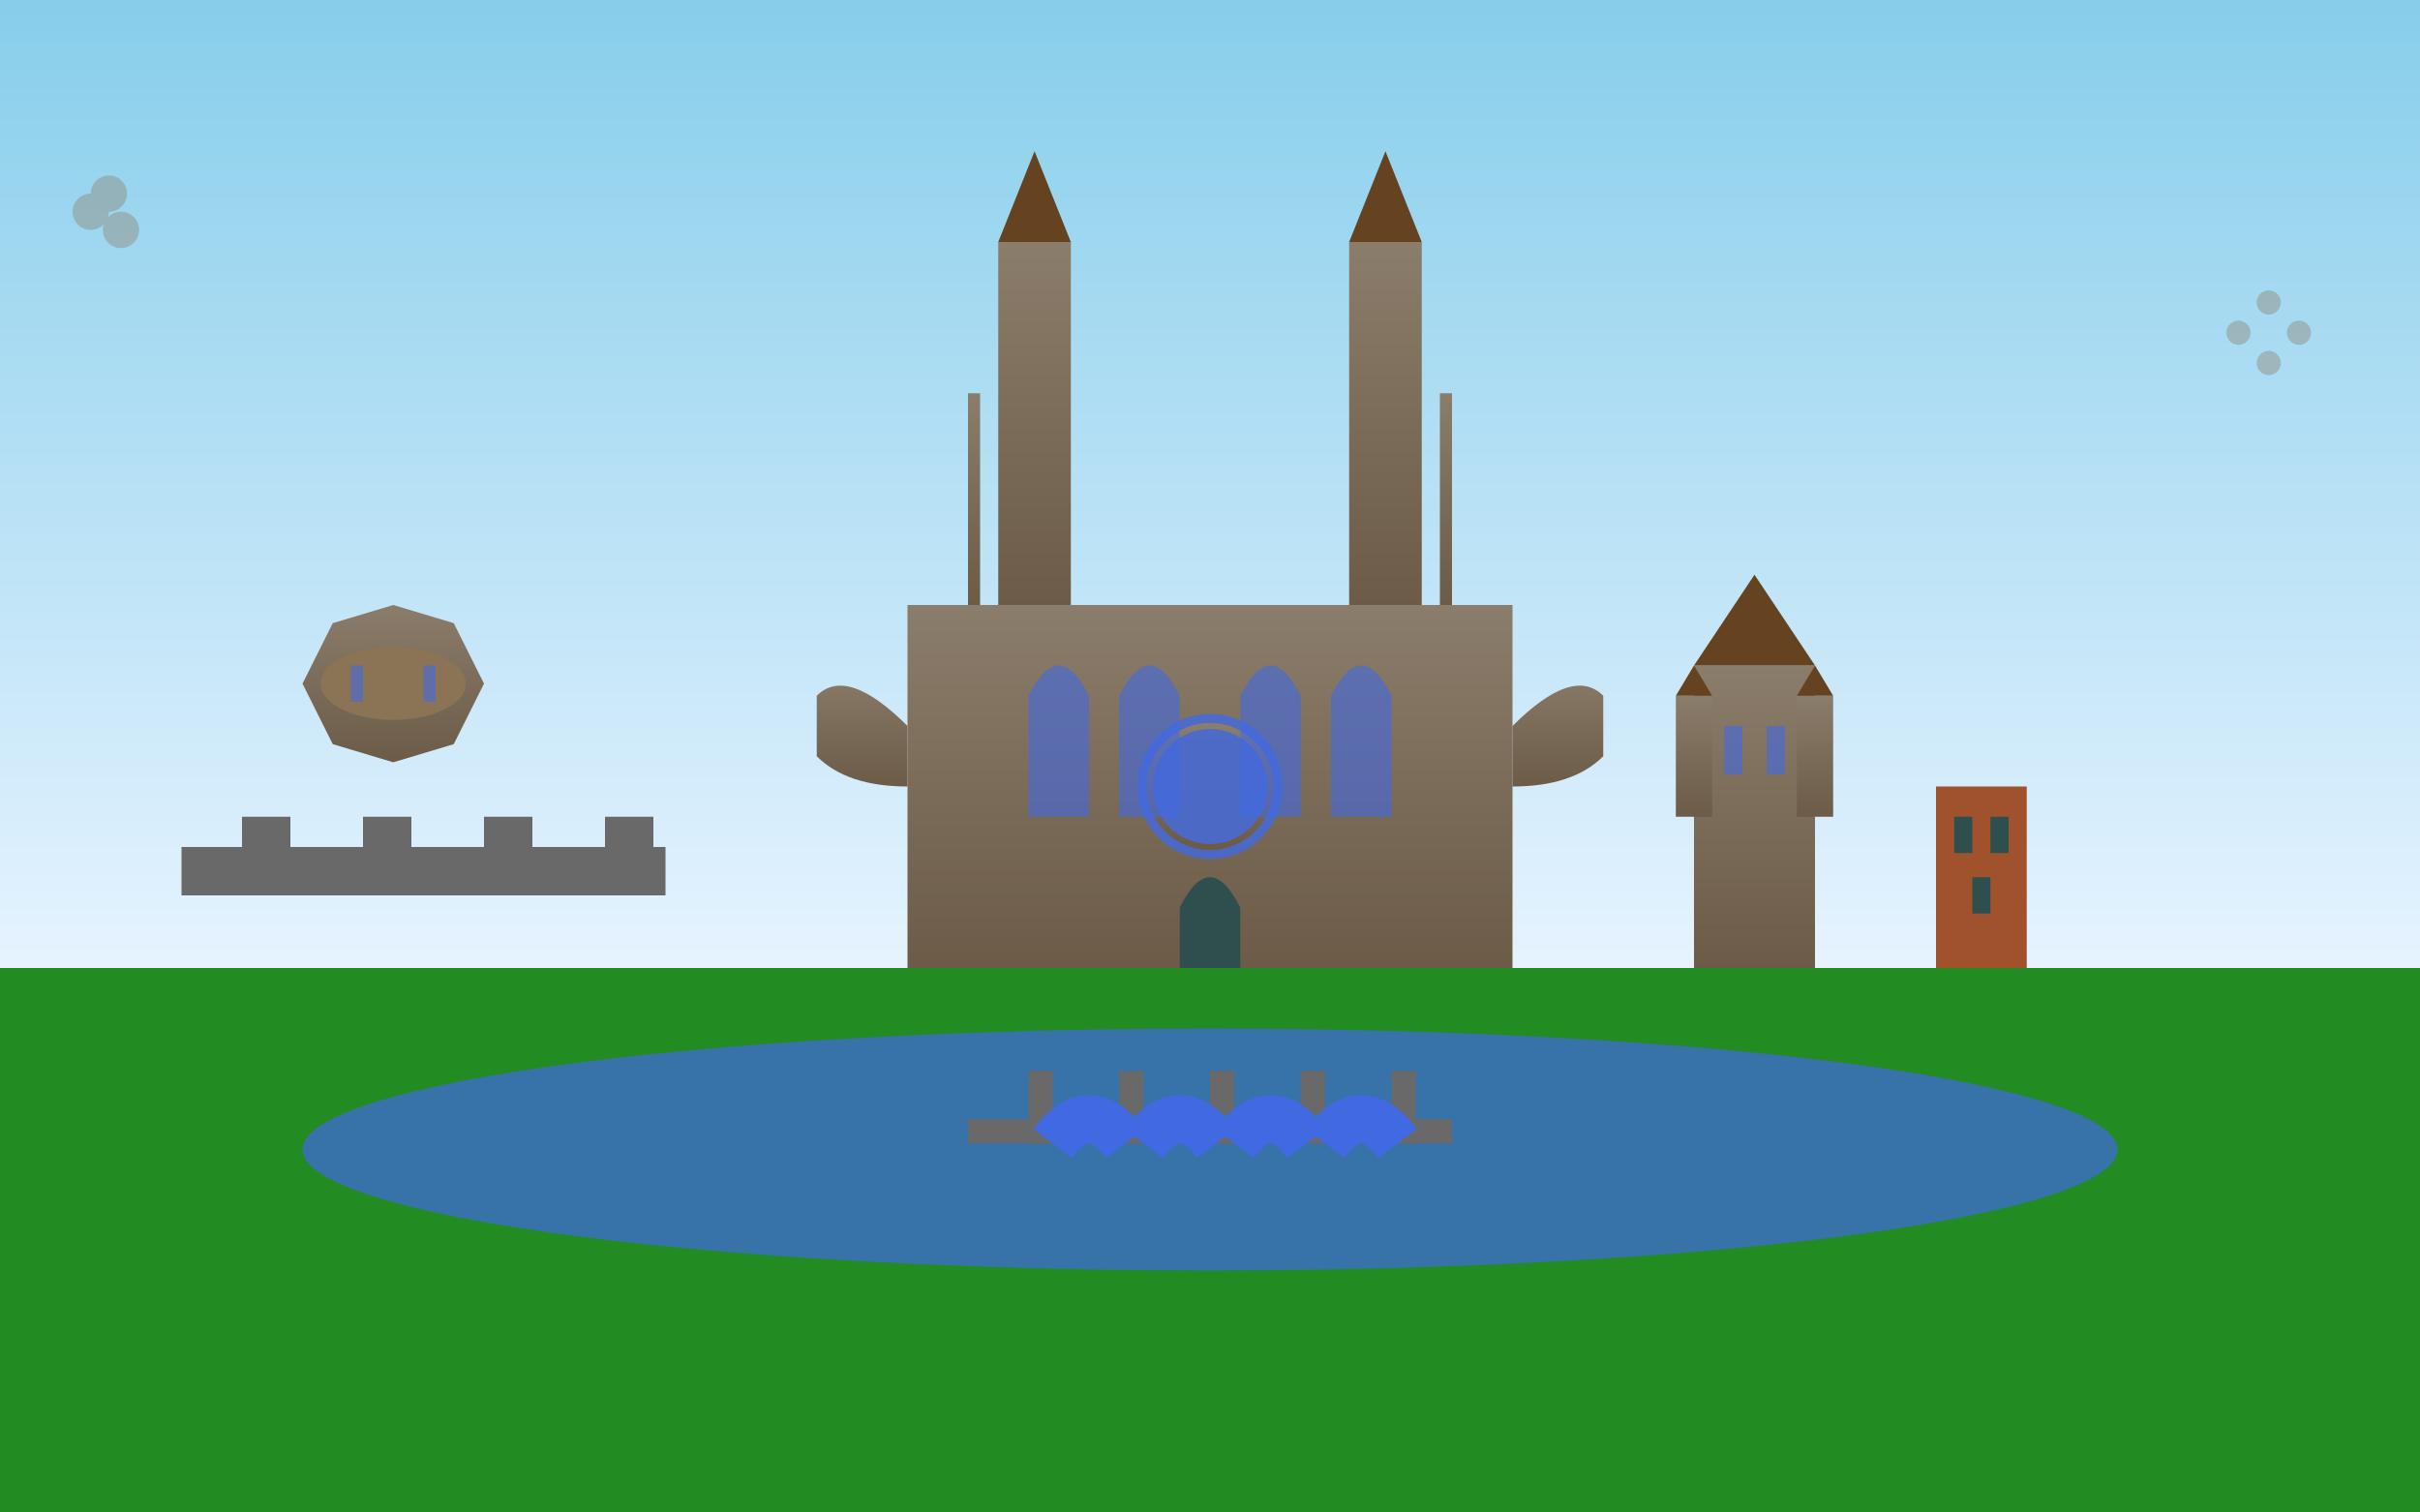 <svg width="400" height="250" viewBox="0 0 400 250" fill="none" xmlns="http://www.w3.org/2000/svg">
  <rect x="0" y="0" width="400" height="250" fill="#333333" stroke="none"/>
  <defs>
    <linearGradient id="koelnSky" x1="0%" y1="0%" x2="0%" y2="100%">
      <stop offset="0%" style="stop-color:#87CEEB;stop-opacity:1" />
      <stop offset="100%" style="stop-color:#E6F3FF;stop-opacity:1" />
    </linearGradient>
    <linearGradient id="gothicStone" x1="0%" y1="0%" x2="0%" y2="100%">
      <stop offset="0%" style="stop-color:#8B7D6B;stop-opacity:1" />
      <stop offset="100%" style="stop-color:#6B5B47;stop-opacity:1" />
    </linearGradient>
  </defs>
  
  <!-- Sky background -->
  <rect width="400" height="160" fill="url(#koelnSky)"/>
  
  <!-- Ground -->
  <rect y="160" width="400" height="90" fill="#228B22"/>
  
  <!-- Cologne Cathedral (Kölner Dom) - main focus -->
  <g transform="translate(150, 40)">
    <!-- Main cathedral body -->
    <rect x="0" y="60" width="100" height="60" fill="url(#gothicStone)"/>
    
    <!-- Twin spires -->
    <rect x="15" y="0" width="12" height="60" fill="url(#gothicStone)"/>
    <rect x="73" y="0" width="12" height="60" fill="url(#gothicStone)"/>
    
    <!-- Spire tops -->
    <polygon points="15,0 21,-15 27,0" fill="#654321"/>
    <polygon points="73,0 79,-15 85,0" fill="#654321"/>
    
    <!-- Flying buttresses -->
    <path d="M0 80 Q-10 70 -15 75 L-15 85 Q-10 90 0 90" fill="url(#gothicStone)"/>
    <path d="M100 80 Q110 70 115 75 L115 85 Q110 90 100 90" fill="url(#gothicStone)"/>
    
    <!-- Gothic windows - rose window -->
    <circle cx="50" cy="90" r="12" fill="#4169E1" opacity="0.8"/>
    <circle cx="50" cy="90" r="10" fill="none" stroke="url(#gothicStone)" stroke-width="1"/>
    <line x1="40" y1="90" x2="60" y2="90" stroke="url(#gothicStone)" stroke-width="0.8"/>
    <line x1="50" y1="80" x2="50" y2="100" stroke="url(#gothicStone)" stroke-width="0.8"/>
    
    <!-- Gothic arched windows -->
    <path d="M20 75 Q25 65 30 75 L30 95 L20 95 Z" fill="#4169E1" opacity="0.6"/>
    <path d="M35 75 Q40 65 45 75 L45 95 L35 95 Z" fill="#4169E1" opacity="0.6"/>
    <path d="M55 75 Q60 65 65 75 L65 95 L55 95 Z" fill="#4169E1" opacity="0.6"/>
    <path d="M70 75 Q75 65 80 75 L80 95 L70 95 Z" fill="#4169E1" opacity="0.6"/>
    
    <!-- Portal -->
    <path d="M45 110 Q50 100 55 110 L55 120 L45 120 Z" fill="#2F4F4F"/>
    
    <!-- Decorative elements -->
    <rect x="10" y="25" width="2" height="35" fill="url(#gothicStone)"/>
    <rect x="88" y="25" width="2" height="35" fill="url(#gothicStone)"/>
  </g>
  
  <!-- St. Gereon (romanesque church) -->
  <g transform="translate(50, 100)">
    <!-- Decagonal structure -->
    <polygon points="15,0 25,3 30,13 25,23 15,26 5,23 0,13 5,3" fill="url(#gothicStone)"/>
    <!-- Dome -->
    <ellipse cx="15" cy="13" rx="12" ry="6" fill="#8B7355"/>
    <!-- Small windows -->
    <rect x="8" y="10" width="2" height="6" fill="#4169E1" opacity="0.6"/>
    <rect x="20" y="10" width="2" height="6" fill="#4169E1" opacity="0.6"/>
  </g>
  
  <!-- Great St. Martin -->
  <g transform="translate(280, 90)">
    <!-- Tower -->
    <rect x="0" y="20" width="20" height="50" fill="url(#gothicStone)"/>
    <!-- Pyramid roof -->
    <polygon points="0,20 10,5 20,20" fill="#654321"/>
    <!-- Corner turrets -->
    <rect x="-3" y="25" width="6" height="20" fill="url(#gothicStone)"/>
    <rect x="17" y="25" width="6" height="20" fill="url(#gothicStone)"/>
    <polygon points="-3,25 0,20 3,25" fill="#654321"/>
    <polygon points="17,25 20,20 23,25" fill="#654321"/>
    
    <!-- Windows -->
    <rect x="5" y="30" width="3" height="8" fill="#4169E1" opacity="0.6"/>
    <rect x="12" y="30" width="3" height="8" fill="#4169E1" opacity="0.6"/>
  </g>
  
  <!-- Rhine river -->
  <ellipse cx="200" cy="190" rx="150" ry="20" fill="#4169E1" opacity="0.7"/>
  
  <!-- Historic city walls -->
  <g transform="translate(30, 140)">
    <rect x="0" y="0" width="80" height="8" fill="#696969"/>
    <rect x="10" y="-5" width="8" height="13" fill="#696969"/>
    <rect x="30" y="-5" width="8" height="13" fill="#696969"/>
    <rect x="50" y="-5" width="8" height="13" fill="#696969"/>
    <rect x="70" y="-5" width="8" height="13" fill="#696969"/>
  </g>
  
  <!-- Roman tower remnant -->
  <g transform="translate(320, 130)">
    <rect x="0" y="0" width="15" height="30" fill="#A0522D"/>
    <rect x="3" y="5" width="3" height="6" fill="#2F4F4F"/>
    <rect x="9" y="5" width="3" height="6" fill="#2F4F4F"/>
    <rect x="6" y="15" width="3" height="6" fill="#2F4F4F"/>
  </g>
  
  <!-- Gothic ornaments -->
  <g transform="translate(10, 30)" fill="#8B7D6B" opacity="0.4">
    <!-- Gothic trefoil -->
    <circle cx="5" cy="5" r="3"/>
    <circle cx="10" cy="8" r="3"/>
    <circle cx="8" cy="2" r="3"/>
  </g>
  
  <g transform="translate(370, 50)" fill="#8B7D6B" opacity="0.4">
    <!-- Gothic quatrefoil -->
    <circle cx="0" cy="5" r="2"/>
    <circle cx="5" cy="0" r="2"/>
    <circle cx="10" cy="5" r="2"/>
    <circle cx="5" cy="10" r="2"/>
  </g>
  
  <!-- Medieval bridge -->
  <g transform="translate(160, 185)">
    <rect x="0" y="0" width="80" height="4" fill="#696969"/>
    <rect x="10" y="-8" width="4" height="12" fill="#696969"/>
    <rect x="25" y="-8" width="4" height="12" fill="#696969"/>
    <rect x="40" y="-8" width="4" height="12" fill="#696969"/>
    <rect x="55" y="-8" width="4" height="12" fill="#696969"/>
    <rect x="70" y="-8" width="4" height="12" fill="#696969"/>
    
    <!-- Bridge arches -->
    <path d="M14 4 Q20 -4 26 4" fill="none" stroke="#4169E1" stroke-width="8"/>
    <path d="M29 4 Q35 -4 41 4" fill="none" stroke="#4169E1" stroke-width="8"/>
    <path d="M44 4 Q50 -4 56 4" fill="none" stroke="#4169E1" stroke-width="8"/>
    <path d="M59 4 Q65 -4 71 4" fill="none" stroke="#4169E1" stroke-width="8"/>
  </g>
</svg>
